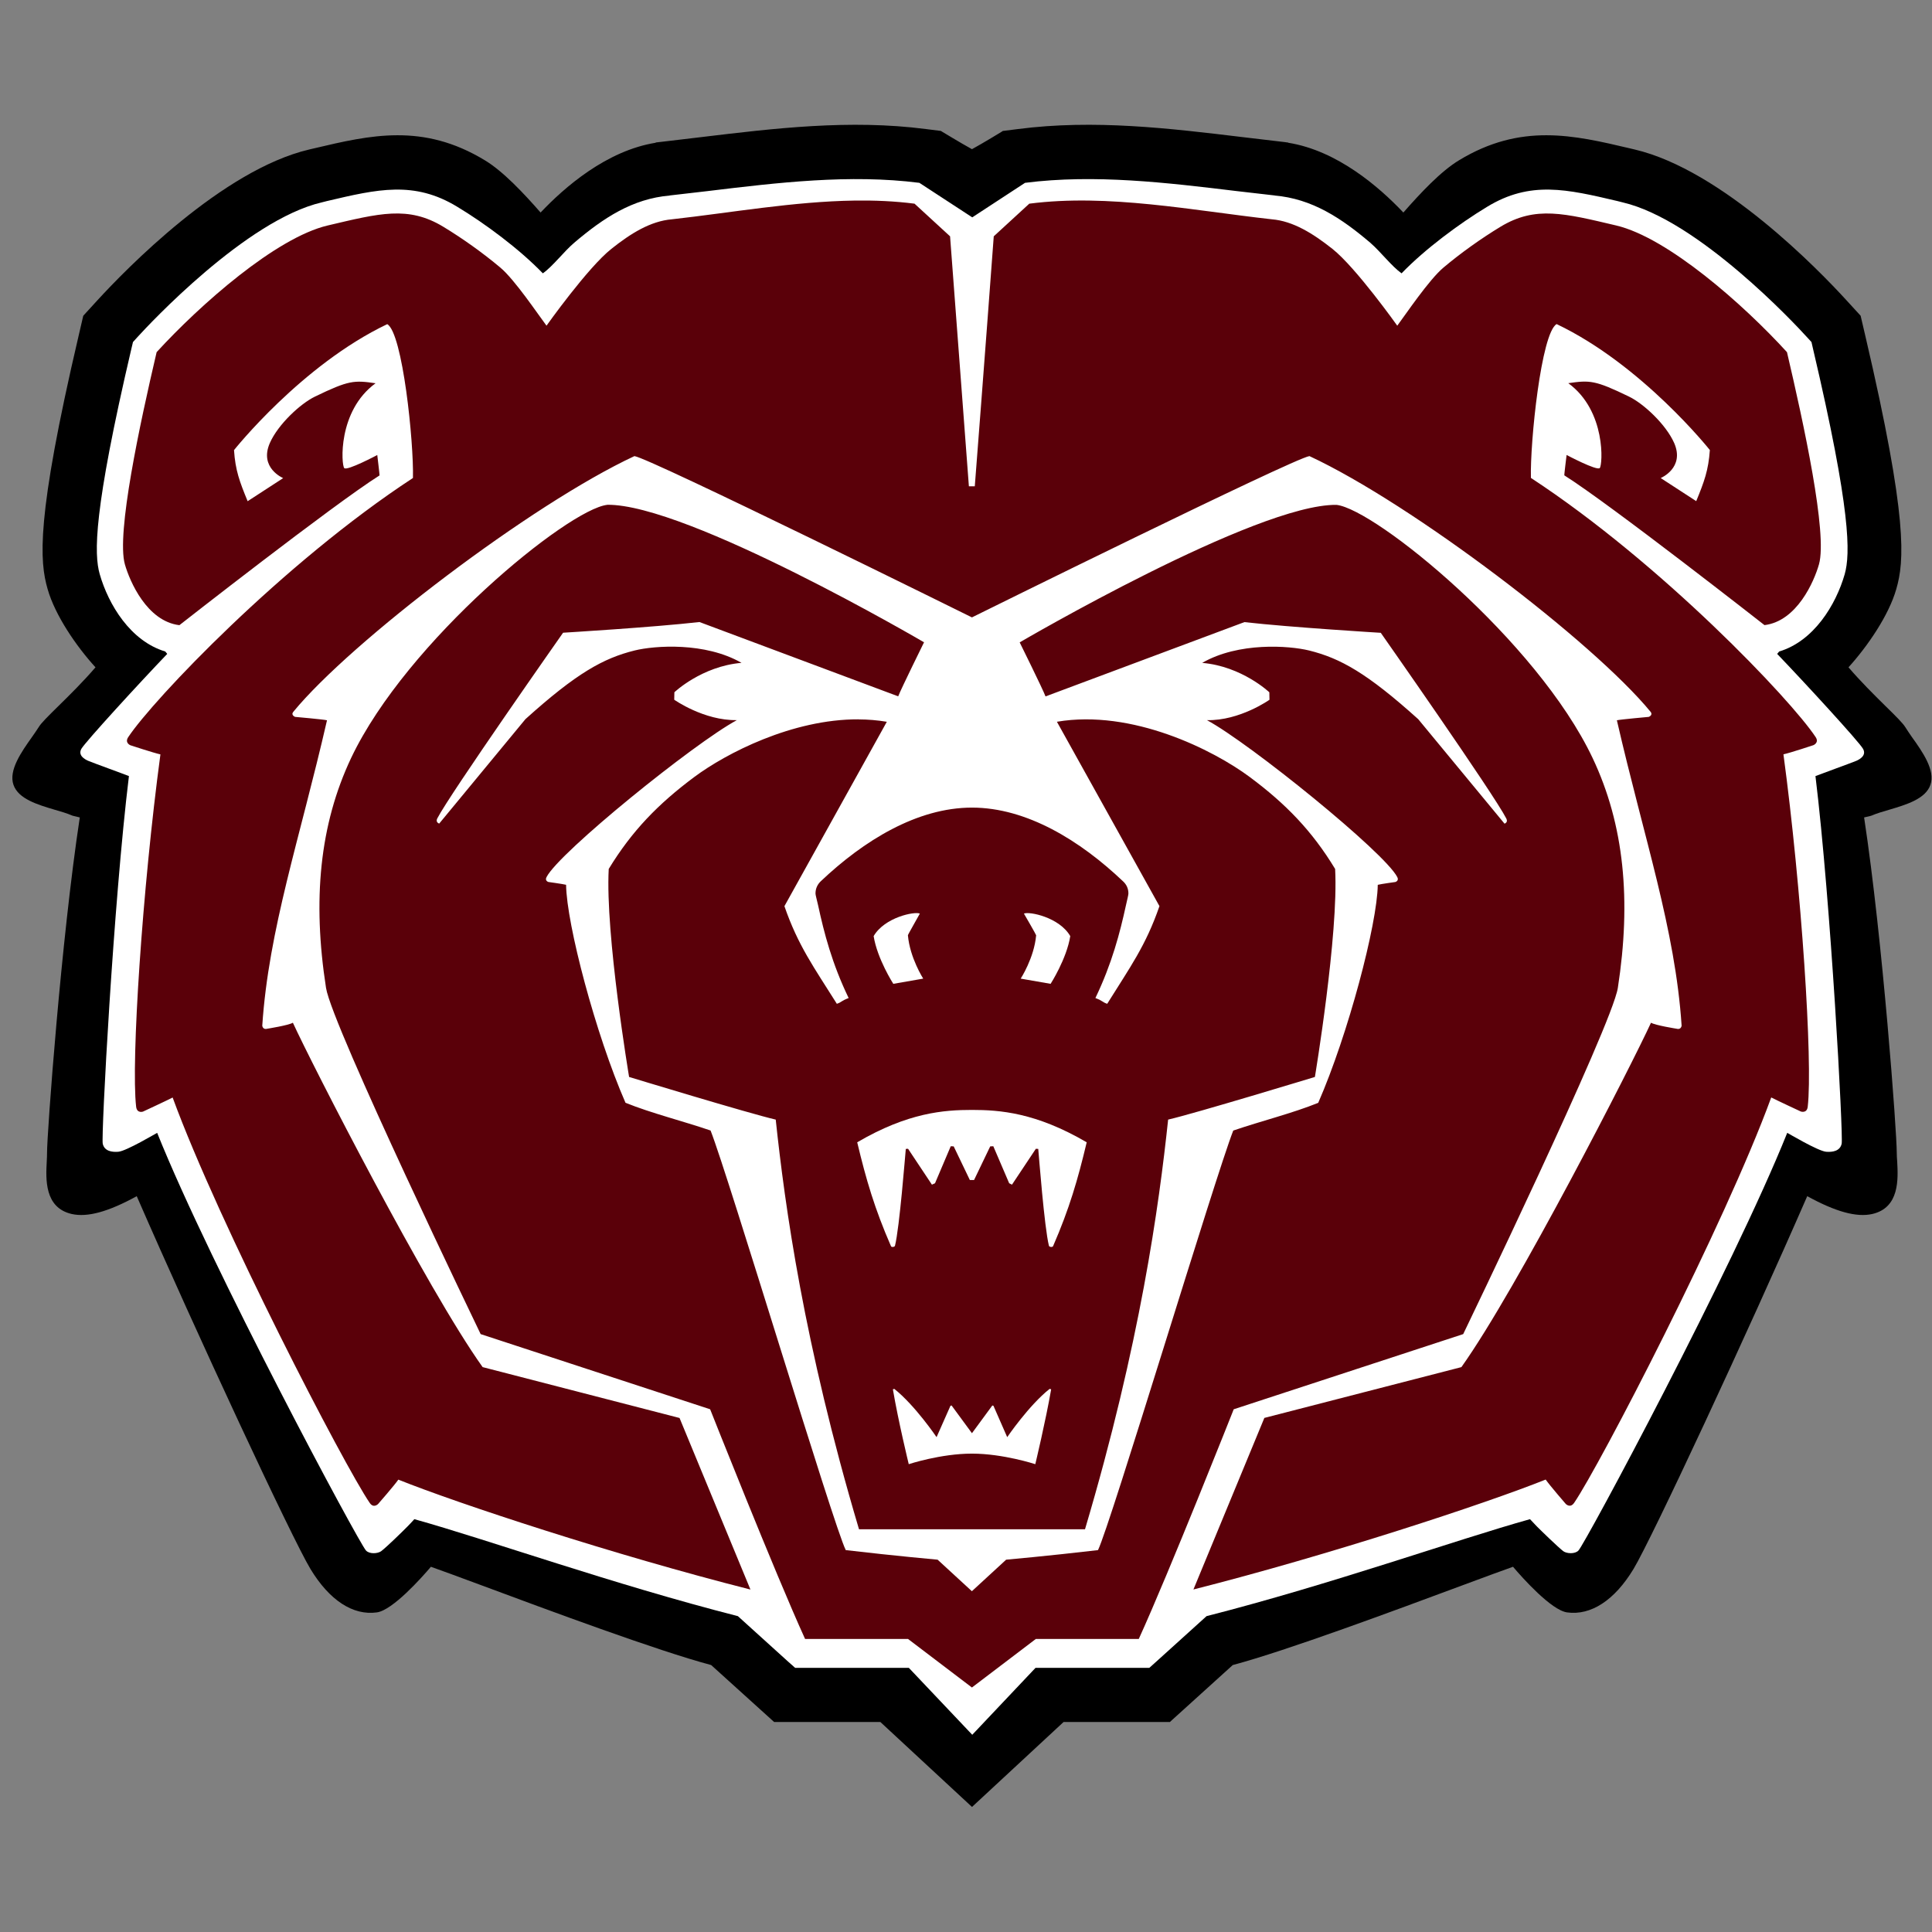 <?xml version="1.0" encoding="UTF-8" standalone="no"?>
<svg width="250px" height="250px" viewBox="0 0 250 250" version="1.1" xmlns="http://www.w3.org/2000/svg" xmlns:xlink="http://www.w3.org/1999/xlink">
    <rect x="0" y="0" width="250" height="250" fill="#808080" stroke="none"/>
    <!-- Generator: Sketch 47.1 (45422) - http://www.bohemiancoding.com/sketch -->
    <title>MOST</title>
    <desc>Created with Sketch.</desc>
    <defs></defs>
    <g id="Page-1" stroke="none" stroke-width="1" fill="none" fill-rule="evenodd">
        <g id="MOST" fill-rule="nonzero">
            <g id="Group" transform="translate(0, 16)">
                <path d="M40.017,214.621 L40.687,214.777 C47.904,216.478 54.724,218.087 62.736,213.224 C65.087,211.813 67.752,208.976 69.951,206.463 C73.043,209.733 78.485,214.472 84.846,215.491 L84.843,215.526 L85.759,215.631 L90.717,216.219 C100.179,217.356 109.953,218.54 119.807,217.266 L121.568,217.045 L121.756,217.021 L121.919,216.916 C121.954,216.905 124.304,215.462 125.772,214.661 C127.242,215.462 129.588,216.899 129.613,216.916 L129.769,217.021 L129.984,217.045 L131.736,217.266 C141.593,218.54 151.361,217.359 160.816,216.219 L165.788,215.631 C165.788,215.631 166.701,215.526 166.701,215.514 L166.701,215.491 C173.064,214.472 178.501,209.733 181.594,206.463 C183.798,208.976 186.454,211.813 188.797,213.224 C196.813,218.087 203.638,216.478 210.863,214.777 L211.522,214.621 C222.818,211.971 235.355,199.024 238.921,195.119 L240.765,193.106 L241.384,190.452 C246.926,166.761 246.41,161.311 245.38,157.742 C244.41,154.331 241.658,150.332 239.194,147.612 C240.751,145.796 242.494,144.066 243.92,142.661 C245.429,141.189 246.219,140.391 246.562,139.846 C246.769,139.497 247.081,139.065 247.398,138.593 C248.77,136.682 250.455,134.281 249.794,132.405 C249.164,130.571 246.652,129.837 244.438,129.177 C243.637,128.945 242.871,128.718 242.311,128.48 C242.186,128.41 242.027,128.375 241.215,128.188 C243.624,112.386 245.454,87.29 245.439,84.826 C245.439,84.484 245.462,84.08 245.497,83.646 C245.615,81.417 245.823,77.685 242.267,76.873 C240.241,76.417 237.535,77.158 233.856,79.18 C226.172,61.547 213.743,34.858 211.374,30.934 C208.923,26.881 205.86,24.893 202.78,25.32 C200.747,25.599 196.998,29.787 195.784,31.225 C194.593,30.811 192.151,29.901 189.165,28.797 C180.671,25.642 166.531,20.375 159.519,18.508 L151.635,11.369 L151.388,11.14 L151.018,11.14 L137.629,11.14 L125.776,0.147 L113.916,11.14 L100.169,11.14 L92.024,18.507 C85.016,20.374 70.871,25.641 62.386,28.796 C59.391,29.901 56.958,30.81 55.758,31.224 C54.539,29.786 50.801,25.599 48.764,25.32 C45.681,24.892 42.627,26.881 40.176,30.934 C37.8,34.858 25.372,61.547 17.694,79.179 C14.015,77.157 11.313,76.417 9.283,76.873 C5.727,77.684 5.933,81.417 6.048,83.646 C6.074,84.08 6.088,84.484 6.088,84.825 C6.088,87.289 7.917,112.386 10.325,128.187 C9.523,128.377 9.354,128.411 9.225,128.48 C8.664,128.718 7.917,128.945 7.102,129.177 C4.888,129.836 2.38,130.571 1.745,132.404 C1.086,134.28 2.784,136.682 4.138,138.592 C4.464,139.065 4.774,139.495 4.99,139.846 C5.312,140.391 6.122,141.188 7.616,142.66 C9.051,144.066 10.797,145.796 12.357,147.612 C9.875,150.331 7.13,154.33 6.159,157.747 C5.137,161.31 4.613,166.761 10.159,190.452 L10.774,193.105 L12.616,195.119 C16.196,199.023 28.73,211.971 40.021,214.621" id="Shape" fill="#000000" transform="translate(125.77, 108.982) scale(-1, 1) rotate(-180) translate(-125.77, -108.982) "></path>
                <path d="M125.809,7.177 L117.607,15.834 L104.209,15.834 L102.895,15.834 L101.916,16.703 L95.483,22.527 C79.25,26.67 63.215,32.4 53.617,35.076 C53.254,34.672 52.922,34.326 52.738,34.14 C52.218,33.604 50.007,31.446 49.32,30.93 C48.875,30.609 47.803,30.534 47.356,31.024 C46.437,32.007 27.362,67.552 20.337,85.067 C20.265,85.043 16.375,82.717 15.318,82.62 C14.502,82.55 13.498,82.69 13.293,83.672 C13.085,84.714 14.674,114.792 16.684,131.231 C16.333,131.384 11.866,133.004 11.428,133.2 C10.947,133.406 10.074,133.908 10.52,134.743 C10.998,135.612 18.112,143.364 21.639,147.042 L21.385,147.352 C16.884,148.703 14.039,153.411 12.906,157.353 C12.16,159.966 12.075,165.486 17.002,186.533 L17.208,187.397 L17.809,188.06 C19.217,189.609 31.859,203.196 41.647,205.471 L42.314,205.64 C48.858,207.181 53.588,208.294 59.164,204.902 C62.763,202.734 67.211,199.429 70.243,196.287 C71.532,197.191 72.929,199.073 74.314,200.255 C78.05,203.428 81.828,205.95 86.698,206.357 L86.611,206.357 L91.569,206.93 C100.613,208.024 109.957,209.145 118.966,207.998 L125.809,203.531 L132.639,207.998 C141.654,209.146 150.999,208.021 160.028,206.93 L165.002,206.357 L164.909,206.357 C169.778,205.95 173.566,203.428 177.302,200.255 C178.666,199.073 180.084,197.191 181.363,196.287 C184.393,199.429 188.853,202.734 192.443,204.902 C198.022,208.293 202.749,207.18 209.293,205.64 L209.963,205.471 C219.743,203.196 232.394,189.609 233.793,188.06 L234.403,187.397 L234.602,186.533 C239.541,165.485 239.437,159.966 238.704,157.353 C237.571,153.411 234.72,148.703 230.225,147.352 L229.964,147.042 C233.495,143.364 240.623,135.613 241.084,134.743 C241.54,133.908 240.672,133.406 240.194,133.2 C239.744,133.005 235.288,131.384 234.92,131.231 C236.921,114.794 238.524,84.714 238.313,83.672 C238.11,82.691 237.107,82.551 236.295,82.62 C235.237,82.713 231.345,85.038 231.267,85.067 C224.242,67.552 205.175,32.007 204.256,31.024 C203.805,30.536 202.73,30.611 202.292,30.93 C201.62,31.445 199.396,33.604 198.866,34.14 C198.687,34.326 198.369,34.671 197.981,35.076 C188.394,32.4 172.354,26.67 156.126,22.527 L149.686,16.703 L148.718,15.834 L147.4,15.834 L133.994,15.834 L125.809,7.177" id="Shape" fill="#FFFFFF" transform="translate(125.804, 107.828) scale(-1, 1) rotate(-180) translate(-125.804, -107.828) "></path>
                <path d="M110.56,9.954 C102.684,10.071 94.618,11.522 86.953,12.376 C84.166,12.607 81.602,14.22 79.114,16.2 C76.062,18.61 70.718,26.143 70.718,26.143 C69.671,24.758 66.617,20.194 64.739,18.622 C62.486,16.726 59.845,14.847 57.36,13.341 C52.817,10.589 49.075,11.61 42.403,13.177 C35.714,14.752 25.899,23.414 20.268,29.567 C18.109,38.788 15.03,53.055 16.161,57.031 C16.796,59.245 19.012,64.385 23.212,64.898 C23.212,64.898 43.14,49.282 49.11,45.521 C49.143,45.568 48.819,42.88 48.819,42.88 C48.819,42.88 44.914,44.956 44.548,44.574 C44.161,44.195 43.668,37.185 48.6,33.593 C45.818,33.192 45.145,33.193 40.75,35.323 C38.859,36.238 35.975,38.923 34.915,41.333 C33.507,44.56 36.642,45.867 36.642,45.867 L32.044,48.855 C31.014,46.35 30.45,44.859 30.282,42.244 C30.282,42.244 39.03,31.223 50.11,25.945 C52.103,27.089 53.556,41.237 53.435,45.851 C36.542,56.913 19.806,74.55 16.597,79.378 C16.096,80.127 16.87,80.435 16.87,80.435 C16.87,80.435 19.863,81.421 20.759,81.618 C18.417,99.015 16.948,121.439 17.615,127.203 C17.721,128.118 18.505,127.84 18.505,127.84 C18.505,127.84 21.515,126.443 22.34,126.019 C28.375,142.5 44.569,173.701 47.837,178.469 C48.344,179.226 48.928,178.615 48.928,178.615 C48.928,178.615 51.012,176.232 51.545,175.464 C59.349,178.59 79.397,185.197 97.107,189.687 L87.932,167.486 L62.451,160.903 C55.225,150.782 40.283,121.554 37.898,116.339 C37.366,116.677 34.554,117.122 34.554,117.122 C34.554,117.122 34.048,117.289 33.936,116.739 C34.762,104.235 38.791,92.561 42.314,77.203 C41.843,77.086 38.19,76.765 38.19,76.765 C38.19,76.765 37.601,76.542 37.953,76.11 C45.379,67.059 68.805,49.207 82.097,43.019 C84.15,43.304 125.769,63.89 125.769,63.89 C125.769,63.89 167.39,43.304 169.441,43.019 C182.736,49.207 206.154,67.059 213.585,76.11 C213.933,76.543 213.348,76.765 213.348,76.765 C213.348,76.765 209.708,77.091 209.223,77.203 C212.754,92.556 216.777,104.235 217.601,116.74 C217.485,117.291 216.983,117.122 216.983,117.122 C216.983,117.122 214.177,116.677 213.639,116.339 C211.251,121.555 196.321,150.783 189.105,160.904 L163.607,167.478 L154.429,189.679 C172.133,185.188 192.194,178.581 200.009,175.455 C200.543,176.223 202.608,178.606 202.608,178.606 C202.608,178.606 203.182,179.218 203.698,178.46 C206.961,173.692 223.167,142.491 229.196,126.01 C230.02,126.434 233.03,127.831 233.03,127.831 C233.03,127.831 233.825,128.109 233.921,127.194 C234.585,121.43 233.121,99.006 230.777,81.61 C231.69,81.411 234.648,80.426 234.648,80.426 C234.648,80.426 235.438,80.118 234.938,79.37 C231.745,74.541 214.989,56.903 198.1,45.842 C197.98,41.229 199.43,27.081 201.426,25.936 C212.507,31.215 221.254,42.235 221.254,42.235 C221.074,44.851 220.521,46.341 219.491,48.846 L214.893,45.859 C214.893,45.859 218.046,44.552 216.638,41.324 C215.571,38.915 212.684,36.23 210.786,35.315 C206.391,33.183 205.718,33.183 202.935,33.584 C207.865,37.176 207.381,44.187 207.006,44.566 C206.622,44.947 202.717,42.872 202.717,42.872 C202.717,42.872 202.382,45.556 202.426,45.513 C208.397,49.274 228.323,64.89 228.323,64.89 C232.526,64.376 234.747,59.237 235.375,57.022 C236.501,53.055 233.393,38.788 231.234,29.568 C225.623,23.414 215.816,14.752 209.135,13.177 C202.463,11.611 198.713,10.59 194.163,13.341 C191.68,14.847 189.037,16.726 186.785,18.623 C184.907,20.195 181.845,24.759 180.805,26.144 C180.805,26.144 175.456,18.61 172.409,16.2 C169.906,14.221 167.347,12.609 164.574,12.377 C154.339,11.237 143.415,9.037 133.189,10.355 L128.591,14.58 C127.517,29.16 126.137,46.925 126.137,46.925 L125.374,46.925 C125.374,46.925 124.027,29.16 122.939,14.58 L118.341,10.355 C115.78,10.026 113.17,9.915 110.544,9.954 L110.56,9.954 Z M78.57,49.327 C73.512,49.907 52.645,66.907 45.44,82.073 C41.343,90.741 40.426,100.503 42.187,111.832 C42.942,116.727 62.196,156.633 62.196,156.633 L91.892,166.359 C91.892,166.359 100.255,187.476 104.177,196.08 L117.498,196.08 L125.767,202.363 L134.036,196.08 L147.357,196.08 C151.286,187.476 159.643,166.359 159.643,166.359 L189.338,156.633 C189.338,156.633 208.587,116.727 209.348,111.832 C211.099,100.506 210.184,90.738 206.077,82.074 C198.887,66.91 178.015,49.909 172.946,49.33 C162.589,49.184 131.947,67.123 131.947,67.123 C131.947,67.123 134.953,73.203 135.291,74.116 L161.025,64.501 C167.027,65.183 178.671,65.885 178.671,65.885 C178.671,65.885 193.296,86.734 194.919,89.924 C195.177,90.435 194.683,90.58 194.683,90.58 L183.517,77.061 C176.891,71.092 173.439,69.178 169.401,68.174 C166.805,67.537 160.254,67.065 155.564,69.777 C160.711,70.216 164.251,73.583 164.251,73.583 L164.27,74.548 C164.27,74.548 160.442,77.271 156.183,77.189 C161.731,80.184 179.175,94.294 180.808,97.495 C181.067,97.988 180.554,98.132 180.554,98.132 C180.554,98.132 178.731,98.38 178.282,98.496 C178.215,103.591 174.445,117.865 170.577,126.707 C167.248,128.058 163.224,129.049 159.582,130.294 C157.251,136.241 143.664,181.386 142.08,184.584 C135.436,185.359 130.195,185.822 130.195,185.822 L125.761,189.902 L121.326,185.822 C121.326,185.822 116.097,185.359 109.441,184.584 C107.841,181.386 94.283,136.237 91.948,130.288 C88.319,129.048 84.277,128.05 80.939,126.698 C77.074,117.858 73.314,103.583 73.251,98.491 C72.79,98.38 70.961,98.127 70.961,98.127 C70.961,98.127 70.459,97.983 70.725,97.49 C72.36,94.288 89.802,80.179 95.351,77.184 C91.091,77.262 87.245,74.543 87.245,74.543 L87.264,73.578 C87.264,73.578 90.799,70.211 95.951,69.772 C91.242,67.061 84.719,67.533 82.131,68.169 C78.08,69.173 74.612,71.087 67.992,77.056 L56.834,90.569 C56.834,90.569 56.327,90.424 56.579,89.913 C58.22,86.723 72.863,65.874 72.863,65.874 C72.863,65.874 84.509,65.173 90.51,64.49 L116.226,74.105 C116.57,73.193 119.57,67.112 119.57,67.112 C119.57,67.112 88.927,49.172 78.552,49.319 L78.57,49.327 Z M111.101,77.082 C102.522,77.042 93.961,81.481 89.856,84.531 C85.177,88.016 81.759,91.527 78.77,96.441 C78.306,104.875 81.405,123.358 81.405,123.358 C81.405,123.358 96.941,128.087 100.379,128.876 C101.564,140.03 104.008,157.837 111.156,181.89 L125.767,181.89 L140.398,181.89 C147.54,157.837 149.972,140.03 151.156,128.876 C154.599,128.087 170.147,123.358 170.147,123.358 C170.147,123.358 173.23,104.875 172.765,96.441 C169.787,91.527 166.391,88.021 161.701,84.534 C157.011,81.048 146.497,75.745 136.764,77.395 L150.032,101.252 C148.268,106.373 146.218,109.166 143.272,113.891 C142.602,113.665 142.79,113.549 141.745,113.145 C143.889,108.681 144.925,104.685 145.689,101.18 C145.877,100.33 146.016,99.82 146.016,99.613 C146.016,98.968 145.76,98.439 145.307,98.029 C139.793,92.793 132.876,88.504 125.771,88.504 C118.662,88.504 111.738,92.793 106.215,98.029 C105.783,98.439 105.525,98.968 105.525,99.613 C105.525,99.82 105.678,100.33 105.87,101.18 C106.626,104.685 107.658,108.681 109.814,113.145 C108.763,113.549 108.956,113.665 108.287,113.891 C105.328,109.173 103.272,106.376 101.504,101.257 L114.754,77.399 C113.535,77.193 112.326,77.095 111.097,77.09 L111.101,77.082 Z" id="Shape" fill="#5A0009" transform="translate(125.766, 106.155) rotate(-360) translate(-125.766, -106.155) "></path>
                <path d="M119.028,102.219 C118.372,101.909 114.473,102.691 113.049,105.133 C113.518,108.085 115.593,111.307 115.593,111.307 L119.464,110.633 C119.464,110.633 117.739,107.955 117.483,105.023 C117.473,104.946 119.005,102.289 119.028,102.219 L119.028,102.219 Z M132.495,102.219 C132.541,102.289 134.076,104.946 134.076,105.023 C133.821,107.955 132.077,110.633 132.077,110.633 L135.948,111.307 C135.948,111.307 138.023,108.085 138.492,105.133 C137.084,102.691 133.174,101.909 132.495,102.219 L132.495,102.219 Z M125.771,127.624 C122.189,127.624 117.513,127.952 110.923,131.813 C112.076,136.653 113.177,140.398 115.284,145.235 C115.316,145.416 115.753,145.388 115.811,145.199 C116.403,142.827 117.129,133.47 117.211,132.669 L117.502,132.65 L120.591,137.294 L120.991,137.112 L123.026,132.323 L123.408,132.341 L125.498,136.694 L126.043,136.694 L128.133,132.341 L128.533,132.323 L130.587,137.112 L130.95,137.294 L134.04,132.65 L134.349,132.669 C134.426,133.469 135.137,142.826 135.73,145.199 C135.781,145.386 136.228,145.414 136.275,145.235 C138.376,140.399 139.466,136.653 140.619,131.813 C134.021,127.952 129.338,127.624 125.771,127.624 Z M115.72,163.72 L115.539,163.775 C116.234,167.891 117.592,173.464 117.592,173.464 C117.592,173.464 121.717,172.098 125.77,172.098 C129.807,172.098 133.967,173.464 133.967,173.464 C133.967,173.464 135.307,167.891 136.02,163.775 L135.821,163.72 C133.124,165.86 130.332,169.967 130.332,169.967 L128.551,165.905 L128.406,165.869 L125.77,169.457 L123.135,165.869 L122.99,165.905 L121.191,169.967 C121.191,169.967 118.417,165.86 115.72,163.72 Z" id="Shape" fill="#FFFFFF" transform="translate(125.771, 137.809) rotate(-360) translate(-125.771, -137.809) "></path>
            </g>
        </g>
    </g>
</svg>
